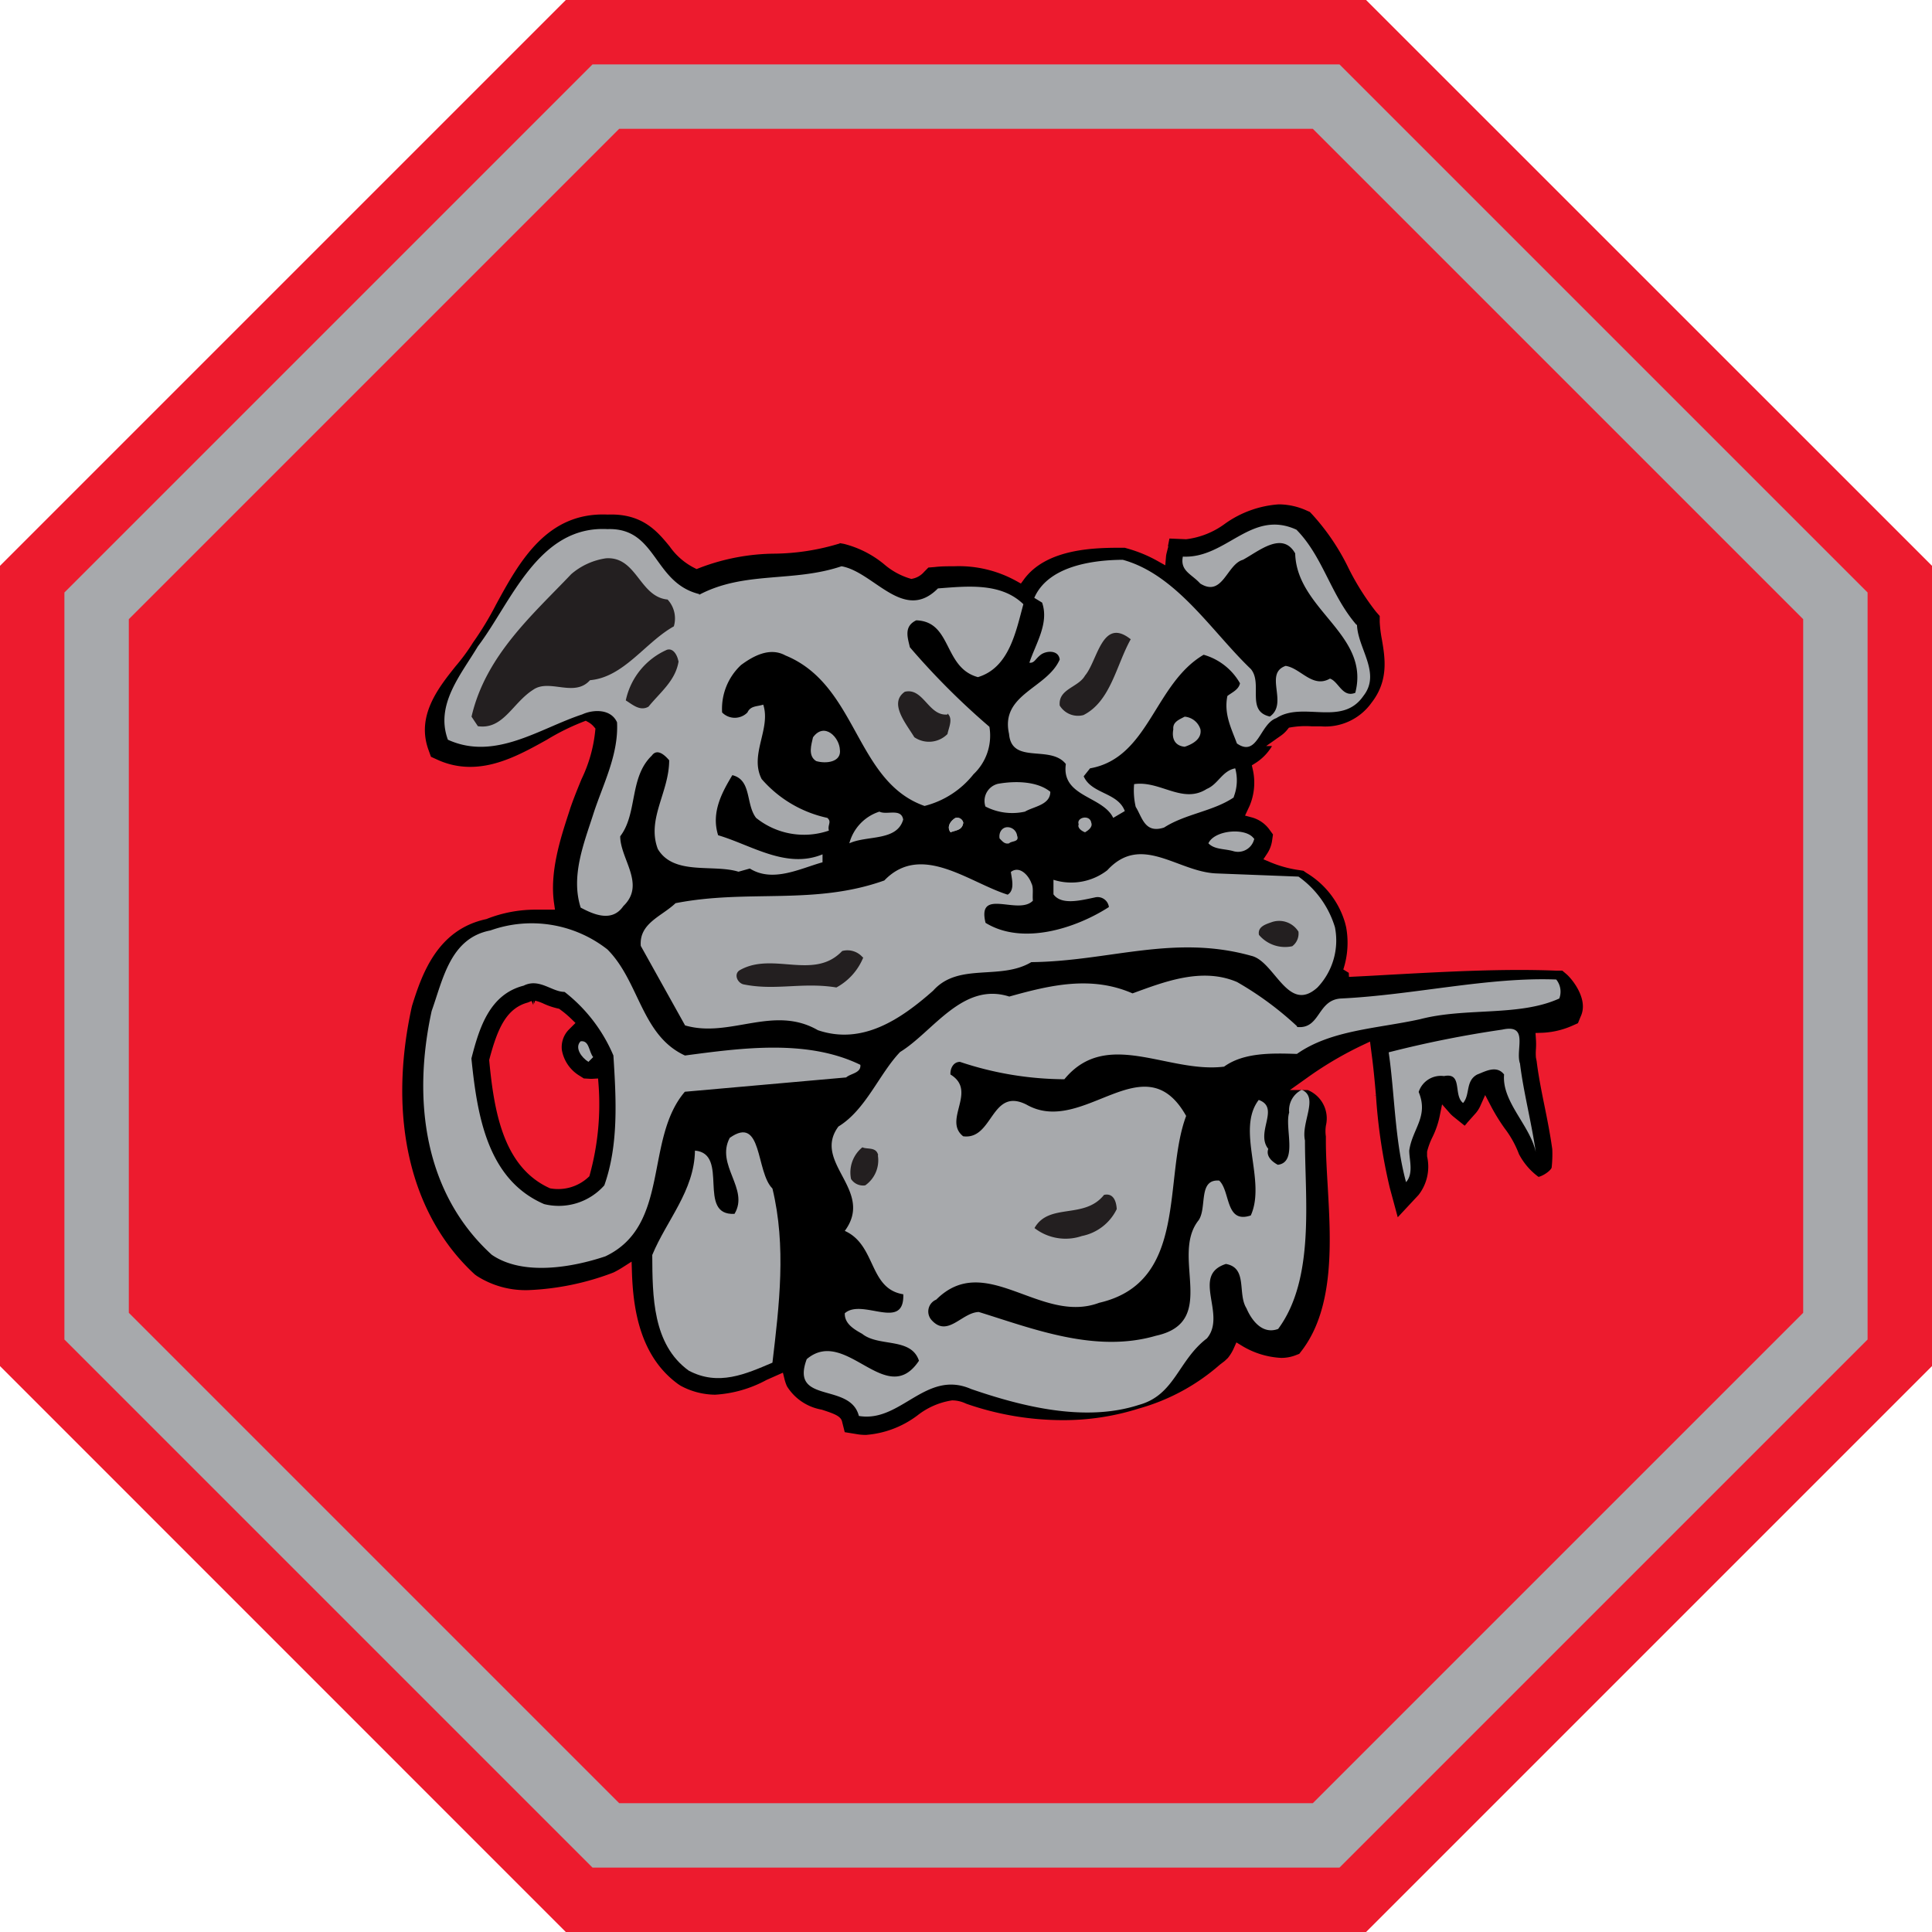 <?xml version="1.0" encoding="UTF-8"?> <svg xmlns="http://www.w3.org/2000/svg" viewBox="0 0 170.08 170.08"><defs><style>.cls-1{fill:#ed1b2e;}.cls-2,.cls-4{fill:#a7a9ac;}.cls-3{stroke:#ed1b2e;}.cls-4{fill-rule:evenodd;}.cls-5{fill:#231f20;}</style></defs><title>Asset 1</title><g id="Layer_2" data-name="Layer 2"><g id="Bakgrund"><polygon class="cls-1" points="49.81 170.08 0 120.26 0 49.81 49.81 0 120.26 0 170.08 49.81 170.08 120.26 120.26 170.08 49.81 170.08"></polygon><polygon class="cls-2" points="52.16 164.41 5.67 117.92 5.67 52.16 52.16 5.67 117.92 5.67 164.41 52.16 164.41 117.92 117.92 164.41 52.16 164.41"></polygon><polygon class="cls-1" points="54.51 158.74 11.34 115.57 11.34 54.51 54.51 11.34 115.57 11.34 158.74 54.51 158.74 115.57 115.57 158.74 54.51 158.74"></polygon></g><g id="Hund"><path class="cls-3" d="M138.24,85.39l-.52-.44-.69,0c-4.78-.19-9.94.1-14.91.37q-1.7.1-3.39.18a8.06,8.06,0,0,0,.26-4l-.1-.4a8.11,8.11,0,0,0-3.6-4.67l-.36-.25-.44-.07a9.81,9.81,0,0,1-2.52-.69,3.28,3.28,0,0,0,.5-1.27l.12-.82-.49-.67a3.35,3.35,0,0,0-1.79-1.19l.15-.32a5.76,5.76,0,0,0,.31-3.54,5,5,0,0,0,1.85-2.07l.06-.11.36-.25a3.38,3.38,0,0,0,.7-.66,7.27,7.27,0,0,1,1.71-.08h.79a5.49,5.49,0,0,0,4.91-2.29c1.65-2.13,1.27-4.31,1-5.91a11,11,0,0,1-.19-1.5l0-.7-.46-.53a22,22,0,0,1-2.32-3.68,20.33,20.33,0,0,0-3.32-4.91l-.26-.27-.34-.15a6.53,6.53,0,0,0-2.7-.6,9.74,9.74,0,0,0-5,1.79,6.7,6.7,0,0,1-3.16,1.28l-1.86-.08-.33,1.7a2.25,2.25,0,0,0-.06.36,12.5,12.5,0,0,0-2.79-1.15l-.27-.08h-.27c-2.32,0-6.9,0-9.09,3a10.93,10.93,0,0,0-5.75-1.37c-.58,0-1.17,0-1.74.07l-.74.06-.52.53a1.33,1.33,0,0,1-.73.44,5.76,5.76,0,0,1-2.11-1.17,9.52,9.52,0,0,0-3.74-1.89l-.5-.09-.48.17a19.79,19.79,0,0,1-5.16.77,19.33,19.33,0,0,0-6.91,1.31,5.44,5.44,0,0,1-2-1.75c-1.08-1.31-2.53-3.12-5.84-3-5.7-.25-8.24,4.44-10.28,8.18a27.3,27.3,0,0,1-2,3.3l-.12.19a16.5,16.5,0,0,1-1.36,1.83c-1.56,1.95-3.7,4.61-2.49,7.91l.28.78.77.35a7.35,7.35,0,0,0,3.09.67c2.58,0,4.92-1.3,7-2.46A19.75,19.75,0,0,1,51.53,64a1.31,1.31,0,0,1,.37.3,12.15,12.15,0,0,1-1.16,4.08c-.34.83-.69,1.68-1,2.58l-.16.5c-.74,2.27-1.71,5.28-1.3,8.12-.36,0-.73,0-1.1,0a12.18,12.18,0,0,0-4.51.85c-4.58,1-6,5.17-6.87,7.95l-.05.2c-2.17,9.94-.08,18.68,5.73,24l.22.16a8.46,8.46,0,0,0,4.9,1.33A24,24,0,0,0,54,112.56l.23-.09a9.61,9.61,0,0,0,.9-.51c.1,3.17.65,7.68,4.3,10.31l.23.15a7,7,0,0,0,3.31.86,11.29,11.29,0,0,0,4.73-1.35l.88-.39a4.07,4.07,0,0,0,.26.74,5,5,0,0,0,3.37,2.3c.58.19,1.37.44,1.43.67l.32,1.27,1.29.21a5.31,5.31,0,0,0,1,.09h0A9.11,9.11,0,0,0,81.07,125a6,6,0,0,1,2.78-1.22,2.34,2.34,0,0,1,.92.21l.14.06a26.32,26.32,0,0,0,8.61,1.47,22.41,22.41,0,0,0,6.9-1.05,18.73,18.73,0,0,0,7.29-3.95l.42-.32.32-.3a4.32,4.32,0,0,0,.62-1,7.87,7.87,0,0,0,3.71,1.14,4,4,0,0,0,1.36-.23l.55-.21.36-.47c3-4,2.6-10.05,2.32-14.93-.08-1.36-.15-2.64-.15-3.76l0-.44a2.62,2.62,0,0,1,0-.84,3.2,3.2,0,0,0-2-3.7l-.1,0,.52-.37a31.21,31.21,0,0,1,4.56-2.65l.06.47c.15,1.11.26,2.29.37,3.54a49.38,49.38,0,0,0,1.23,8.23l.94,3.48,2.46-2.64a4.55,4.55,0,0,0,.87-3.78l0-.29a5.8,5.8,0,0,1,.43-1.14,8.26,8.26,0,0,0,.68-2,3.22,3.22,0,0,0,.42.4L129,99.79l1.25-1.42a3.16,3.16,0,0,0,.53-.82,17.58,17.58,0,0,0,1.27,2.07,8.38,8.38,0,0,1,1.21,2.18h0v0l0,0h0a6.33,6.33,0,0,0,2,2.29c.33.17,1.72-.57,1.83-1.22a11.25,11.25,0,0,0,.06-1.75h0c-.19-1.37-.46-2.73-.72-4s-.52-2.61-.66-3.78l-.06-.3a4.2,4.2,0,0,1,0-.62,7.2,7.2,0,0,0,0-1,7.76,7.76,0,0,0,2.87-.65l.72-.32.3-.74C140.49,87.84,138.72,85.8,138.24,85.39Zm-86.8,17.89a3.41,3.41,0,0,1-2.87.85c-3.73-1.71-4.57-6.22-5-10.77.71-2.68,1.44-4.22,3.06-4.63l.36-.15a3.31,3.31,0,0,1,.68.24,6.78,6.78,0,0,0,1.34.45l.12.09a8.13,8.13,0,0,1,.82.7l-.23.23a2.7,2.7,0,0,0-.75,2.23,3.81,3.81,0,0,0,1.81,2.62l.52.33.61,0a2.4,2.4,0,0,0,.28,0A22.93,22.93,0,0,1,51.44,103.28Z"></path></g><g id="Sväll_urtag_sillver" data-name="Sväll urtag sillver"><path class="cls-2" d="M60.3,92.92c-3.85-1.77-4-6.51-6.83-9.34a10.81,10.81,0,0,0-10.3-1.67C39.64,82.58,39,86.2,38,89c-1.72,7.88-.64,16.06,5.29,21.46,2.73,1.88,7.08,1.12,10,.14,5.75-2.72,3.42-10.31,7-14.49l14.2-1.26c.38-.35,1.33-.38,1.25-1.11C71.06,91.46,65.28,92.26,60.3,92.92Zm-7.1,11.43A5.36,5.36,0,0,1,47.9,106c-5-2.16-5.89-7.8-6.4-12.82.68-2.65,1.58-5.64,4.6-6.41,1.37-.69,2.48.55,3.6.55l0,0,0,0h0A14,14,0,0,1,54,92.92C54.25,96.83,54.46,100.8,53.2,104.35Z"></path><path class="cls-2" d="M119.46,55c.07,2.1,2.15,4.26.56,6.27-1.88,2.73-5.33.43-7.66,1.95-1.46.5-1.64,3.5-3.47,2.23-.5-1.35-1.16-2.6-.84-4.18.38-.3,1-.55,1.11-1.12a5.37,5.37,0,0,0-3.2-2.51c-4.35,2.56-4.81,9.08-10,10l-.56.7c.69,1.57,3,1.4,3.62,3.06L98,72c-.93-1.94-4.59-1.84-4.17-4.74-1.36-1.73-4.77.08-5-2.65-.79-3.5,3.35-4,4.46-6.55-.1-.86-1.18-.79-1.67-.42s-.55.75-1,.7c.56-1.69,1.75-3.47,1.12-5.29l-.69-.42c1.18-2.7,4.87-3.33,7.79-3.35,4.76,1.31,7.86,6.36,11.28,9.62,1.07,1.3-.46,3.7,1.67,4.18,1.66-1.17-.56-3.78,1.39-4.46,1.32.19,2.36,2,3.9,1.12.76.25,1.1,1.71,2.23,1.25,1.34-5.14-5.16-7.3-5.29-12.27-1.13-2-3.21-.19-4.6.56-1.43.4-1.78,3.33-3.76,2.09-.77-.85-1.78-1.1-1.53-2.37,3.83.19,6-4.2,10-2.37,2.35,2.39,3,5.73,5.28,8.37"></path><path class="cls-4" d="M61.55,52.36c4-2.11,8.26-1.07,12.53-2.51,2.86.5,5.47,5,8.49,1.95,2.54-.19,5.54-.54,7.52,1.39-.66,2.42-1.25,5.59-4,6.42-3.06-.83-2.26-4.9-5.43-5-1.11.53-.76,1.51-.56,2.37a64.59,64.59,0,0,0,7,7,4.67,4.67,0,0,1-1.4,4.18,8,8,0,0,1-4.31,2.79c-6.12-2.15-5.88-10.65-12.25-13.25-1.42-.78-2.92.12-3.9.84a5.27,5.27,0,0,0-1.67,4.18,1.56,1.56,0,0,0,2.23,0c.28-.61.87-.51,1.39-.69.7,2.13-1.24,4.4-.14,6.55A10.62,10.62,0,0,0,72.83,72c.42.36,0,.6.14,1.12A6.73,6.73,0,0,1,66.56,72c-.93-1.21-.37-3.34-2.09-3.76-.86,1.44-1.9,3.25-1.25,5.29,2.9.85,6,3,9.19,1.68v.7c-2,.56-4.38,1.81-6.4.55l-1,.28c-2.22-.69-5.7.36-7.1-2-1-2.64,1-5,1-7.81-.4-.47-1.06-1.07-1.53-.41-2,1.92-1.24,5.09-2.78,7.1,0,2,2.27,4.23.28,6.14-1,1.47-2.63.74-3.76.14-.89-2.78.29-5.67,1.11-8.23s2.24-5.21,2.09-8.08c-.54-1.21-2.11-1.14-3.06-.7-3.75,1.23-7.68,4.12-11.83,2.23-1.14-3.09,1.16-5.74,2.64-8.22,2.91-3.82,5.3-10.65,11.41-10.32,4.37-.15,4,4.72,8.08,5.72"></path><path class="cls-2" d="M105.68,64.21c.14.88-.77,1.33-1.39,1.53-.87-.09-1.15-.72-1-1.53-.07-.66.52-.86,1-1.12a1.59,1.59,0,0,1,1.39,1.12"></path><path class="cls-2" d="M73.94,66c.14,1.09-1.21,1.26-2.09,1-.76-.47-.41-1.48-.28-2.09,1-1.38,2.34,0,2.37,1.12"></path><path class="cls-2" d="M92.46,69.78C92.39,70.87,91,71,90.23,71.45A5.13,5.13,0,0,1,86.75,71a1.55,1.55,0,0,1,1.11-2c1.53-.27,3.45-.23,4.6.7"></path><path class="cls-2" d="M79.51,72.15c-.55,1.93-3.2,1.37-4.74,2.09a4,4,0,0,1,2.65-2.79c.63.33,1.92-.34,2.09.7"></path><path class="cls-2" d="M110.42,73.82a1.46,1.46,0,0,1-1.81,1.12c-.81-.24-1.68-.13-2.23-.7.52-1.17,3.3-1.42,4-.42"></path><path class="cls-2" d="M114.31,77.17a8.46,8.46,0,0,1,3.21,4.46,6,6,0,0,1-1.54,5.3c-2.61,2.37-3.76-2.33-5.84-2.79-6.83-1.91-12.53.49-19.35.56-2.75,1.64-6.4,0-8.64,2.51C79.2,89.82,75.86,92,72,90.69c-3.92-2.26-7.75.73-11.69-.42l-3.9-7c-.16-2,1.85-2.6,3.06-3.76,6.38-1.25,12.19.21,18.38-2,3.24-3.37,7.45.18,10.86,1.25.66-.41.35-1.42.28-2,.76-.58,1.56.29,1.81,1,.21.39.07,1,.13,1.53-1.28,1.33-4.94-1.21-4.17,1.95,3.24,2,7.93.5,10.86-1.39a1,1,0,0,0-1.26-.84c-1.21.25-2.92.7-3.62-.28V77.45a5.18,5.18,0,0,0,4.74-.84c3-3.27,6.19.15,9.6.28Z"></path><path class="cls-2" d="M114.18,90.41c2.08.21,1.76-2.4,3.89-2.51C124.46,87.59,131,86,137,86.23a1.7,1.7,0,0,1,.27,1.67c-3.52,1.61-8.22.77-12.24,1.82-3.74.83-7.85.94-10.86,3.06-2.17-.07-4.67-.14-6.41,1.12-4.94.62-10.34-3.42-14.06,1.11a29.28,29.28,0,0,1-9.19-1.53c-.59,0-.87.59-.84,1.11,2.41,1.47-.69,4,1.12,5.44,2.65.35,2.44-4.36,5.57-2.79,5,2.86,10.37-5.57,14.06,1-2.06,5.5.24,14.63-7.66,16.45-5.15,1.94-10-4.61-14.34-.28A1.13,1.13,0,0,0,82,116.2c1.42,1.59,2.67-.67,4.17-.7,4.73,1.46,10.24,3.65,15.59,2.09,5.6-1.22,1.22-7,3.76-10.17.76-1.12-.07-3.63,1.81-3.49,1,.94.52,3.83,2.78,3.07,1.39-3.07-1.32-7.53.7-10.17,1.91.69-.32,2.85.84,4.31-.22.63.31,1.12.84,1.4,1.79-.21.58-3.28,1-4.6a2,2,0,0,1,1.11-2c1.53.66-.08,2.86.28,4.46,0,5.15.9,12.19-2.36,16.59-1.47.55-2.41-.92-2.79-1.82-.81-1.29.13-3.56-1.81-3.9-3.1,1,.1,4.45-1.67,6.55-2.55,1.94-2.82,5-6,5.86-4.77,1.55-10.34.12-14.76-1.4-4-1.75-6.19,3-9.88,2.37-.76-3-6.08-1-4.59-5,3.45-2.93,7,4.46,9.88.14-.69-2.09-3.54-1.19-5-2.37-.76-.42-1.56-.91-1.53-1.81,1.54-1.36,5.26,1.63,5.15-1.67-3.06-.49-2.36-4.33-5.15-5.58,2.65-3.59-2.92-6-.56-9.19,2.41-1.47,3.59-4.64,5.43-6.56,2.89-1.77,5.5-6.2,9.61-4.88,3.58-1,7.2-1.87,10.85-.28,2.75-1,6.09-2.33,9.2-1a28.56,28.56,0,0,1,5.29,3.9"></path><path class="cls-2" d="M133.81,93.62c.29,2.44,1,5.12,1.39,7.8-.51-2.37-3-4.42-2.79-6.83-.67-.87-1.71-.24-2.36,0-1.06.56-.61,1.78-1.25,2.51-.89-.69,0-2.71-1.68-2.37a2.05,2.05,0,0,0-2.23,1.4c.9,2.16-.56,3.24-.83,5.16,0,.83.4,2-.28,2.78-1-3.66-1-7.84-1.53-11.43a95.65,95.65,0,0,1,10-2c2.35-.52,1.17,1.71,1.54,2.93"></path><path class="cls-2" d="M68,104.63c1.23,5.08.6,10.27,0,15.33-2.35,1-4.75,2.09-7.37.7-3.19-2.31-3.19-6.56-3.21-10.18,1.27-3.07,3.7-5.64,3.76-9.19,3.07.27.12,5.74,3.48,5.57,1.33-2.2-1.69-4.29-.42-6.69,2.9-2.06,2.28,3,3.76,4.46"></path><path class="cls-2" d="M108.61,70.2c-1.82,1.23-4.25,1.44-6.13,2.65-1.71.56-1.92-.9-2.5-1.82a6.36,6.36,0,0,1-.14-2c2.29-.34,4.27,1.79,6.4.42,1-.41,1.35-1.59,2.5-1.81a4,4,0,0,1-.13,2.51"></path><path class="cls-2" d="M84.8,72.43c-.1.67-.62.64-1.12.84-.37-.48,0-1,.42-1.26a.55.55,0,0,1,.7.42"></path><path class="cls-2" d="M96.07,72.43c.15.39-.31.7-.55.84-.28-.1-.7-.38-.56-.7-.24-.62,1-.9,1.11-.14"></path><path class="cls-2" d="M89.53,73.54c.25.61-.48.47-.69.7-.42.11-.63-.23-.84-.42-.1-.48.18-1,.7-1a.86.86,0,0,1,.83.69"></path><path class="cls-2" d="M52.22,93.06l-.42.42c-.61-.38-1.24-1.25-.69-1.81.78-.11.71.9,1.11,1.39"></path><path class="cls-2" d="M84.8,72.43c-.1.67-.62.64-1.12.84-.37-.48,0-1,.42-1.26a.55.55,0,0,1,.7.42"></path><path class="cls-5" d="M58.77,52.78a2.45,2.45,0,0,1,.55,2.36c-2.52,1.41-4.4,4.48-7.38,4.74-1.38,1.55-3.57-.16-5,.84-1.83,1.16-2.63,3.53-4.87,3.21l-.56-.84c1.24-5.39,5.41-9,8.77-12.54a6,6,0,0,1,3.06-1.4c2.73-.19,2.94,3.4,5.44,3.63"></path><path class="cls-5" d="M99.55,56.26c-1.28,2.28-1.77,5.48-4.17,6.69a1.88,1.88,0,0,1-2.09-.84c-.14-1.48,1.64-1.58,2.23-2.64,1.11-1.31,1.5-5.18,4-3.21"></path><path class="cls-5" d="M59.74,58.21c-.27,1.72-1.62,2.73-2.65,4-.75.43-1.41-.19-2-.55a6.29,6.29,0,0,1,3.63-4.46c.56-.17.91.5,1,1"></path><path class="cls-5" d="M83.41,62.81c.52.47.11,1.23,0,1.81a2.29,2.29,0,0,1-2.92.28c-.73-1.21-2.27-3-.84-4,1.64-.4,2.09,2.17,3.76,2"></path><path class="cls-5" d="M114.31,82.05a1.39,1.39,0,0,1-.55,1.25,3,3,0,0,1-2.93-1c-.14-.73.62-.94,1.12-1.12a2,2,0,0,1,2.36.84"></path><path class="cls-5" d="M76,84.28a5.25,5.25,0,0,1-2.37,2.65c-3-.49-5.38.31-8.21-.28-.55-.17-.83-.94-.28-1.25,2.9-1.64,6.52.94,9-1.68a1.77,1.77,0,0,1,1.81.56"></path><path class="cls-5" d="M77.28,101.7a2.7,2.7,0,0,1-1.11,2.65,1.26,1.26,0,0,1-1.25-.56,2.85,2.85,0,0,1,1-2.79c.42.21,1.22-.07,1.39.7"></path><path class="cls-5" d="M98.31,106.44a4.34,4.34,0,0,1-3.07,2.37,4.46,4.46,0,0,1-4.17-.7c1.28-2.26,4.38-.73,6.12-2.92.8-.18,1.08.52,1.12,1.25"></path></g></g></svg> 